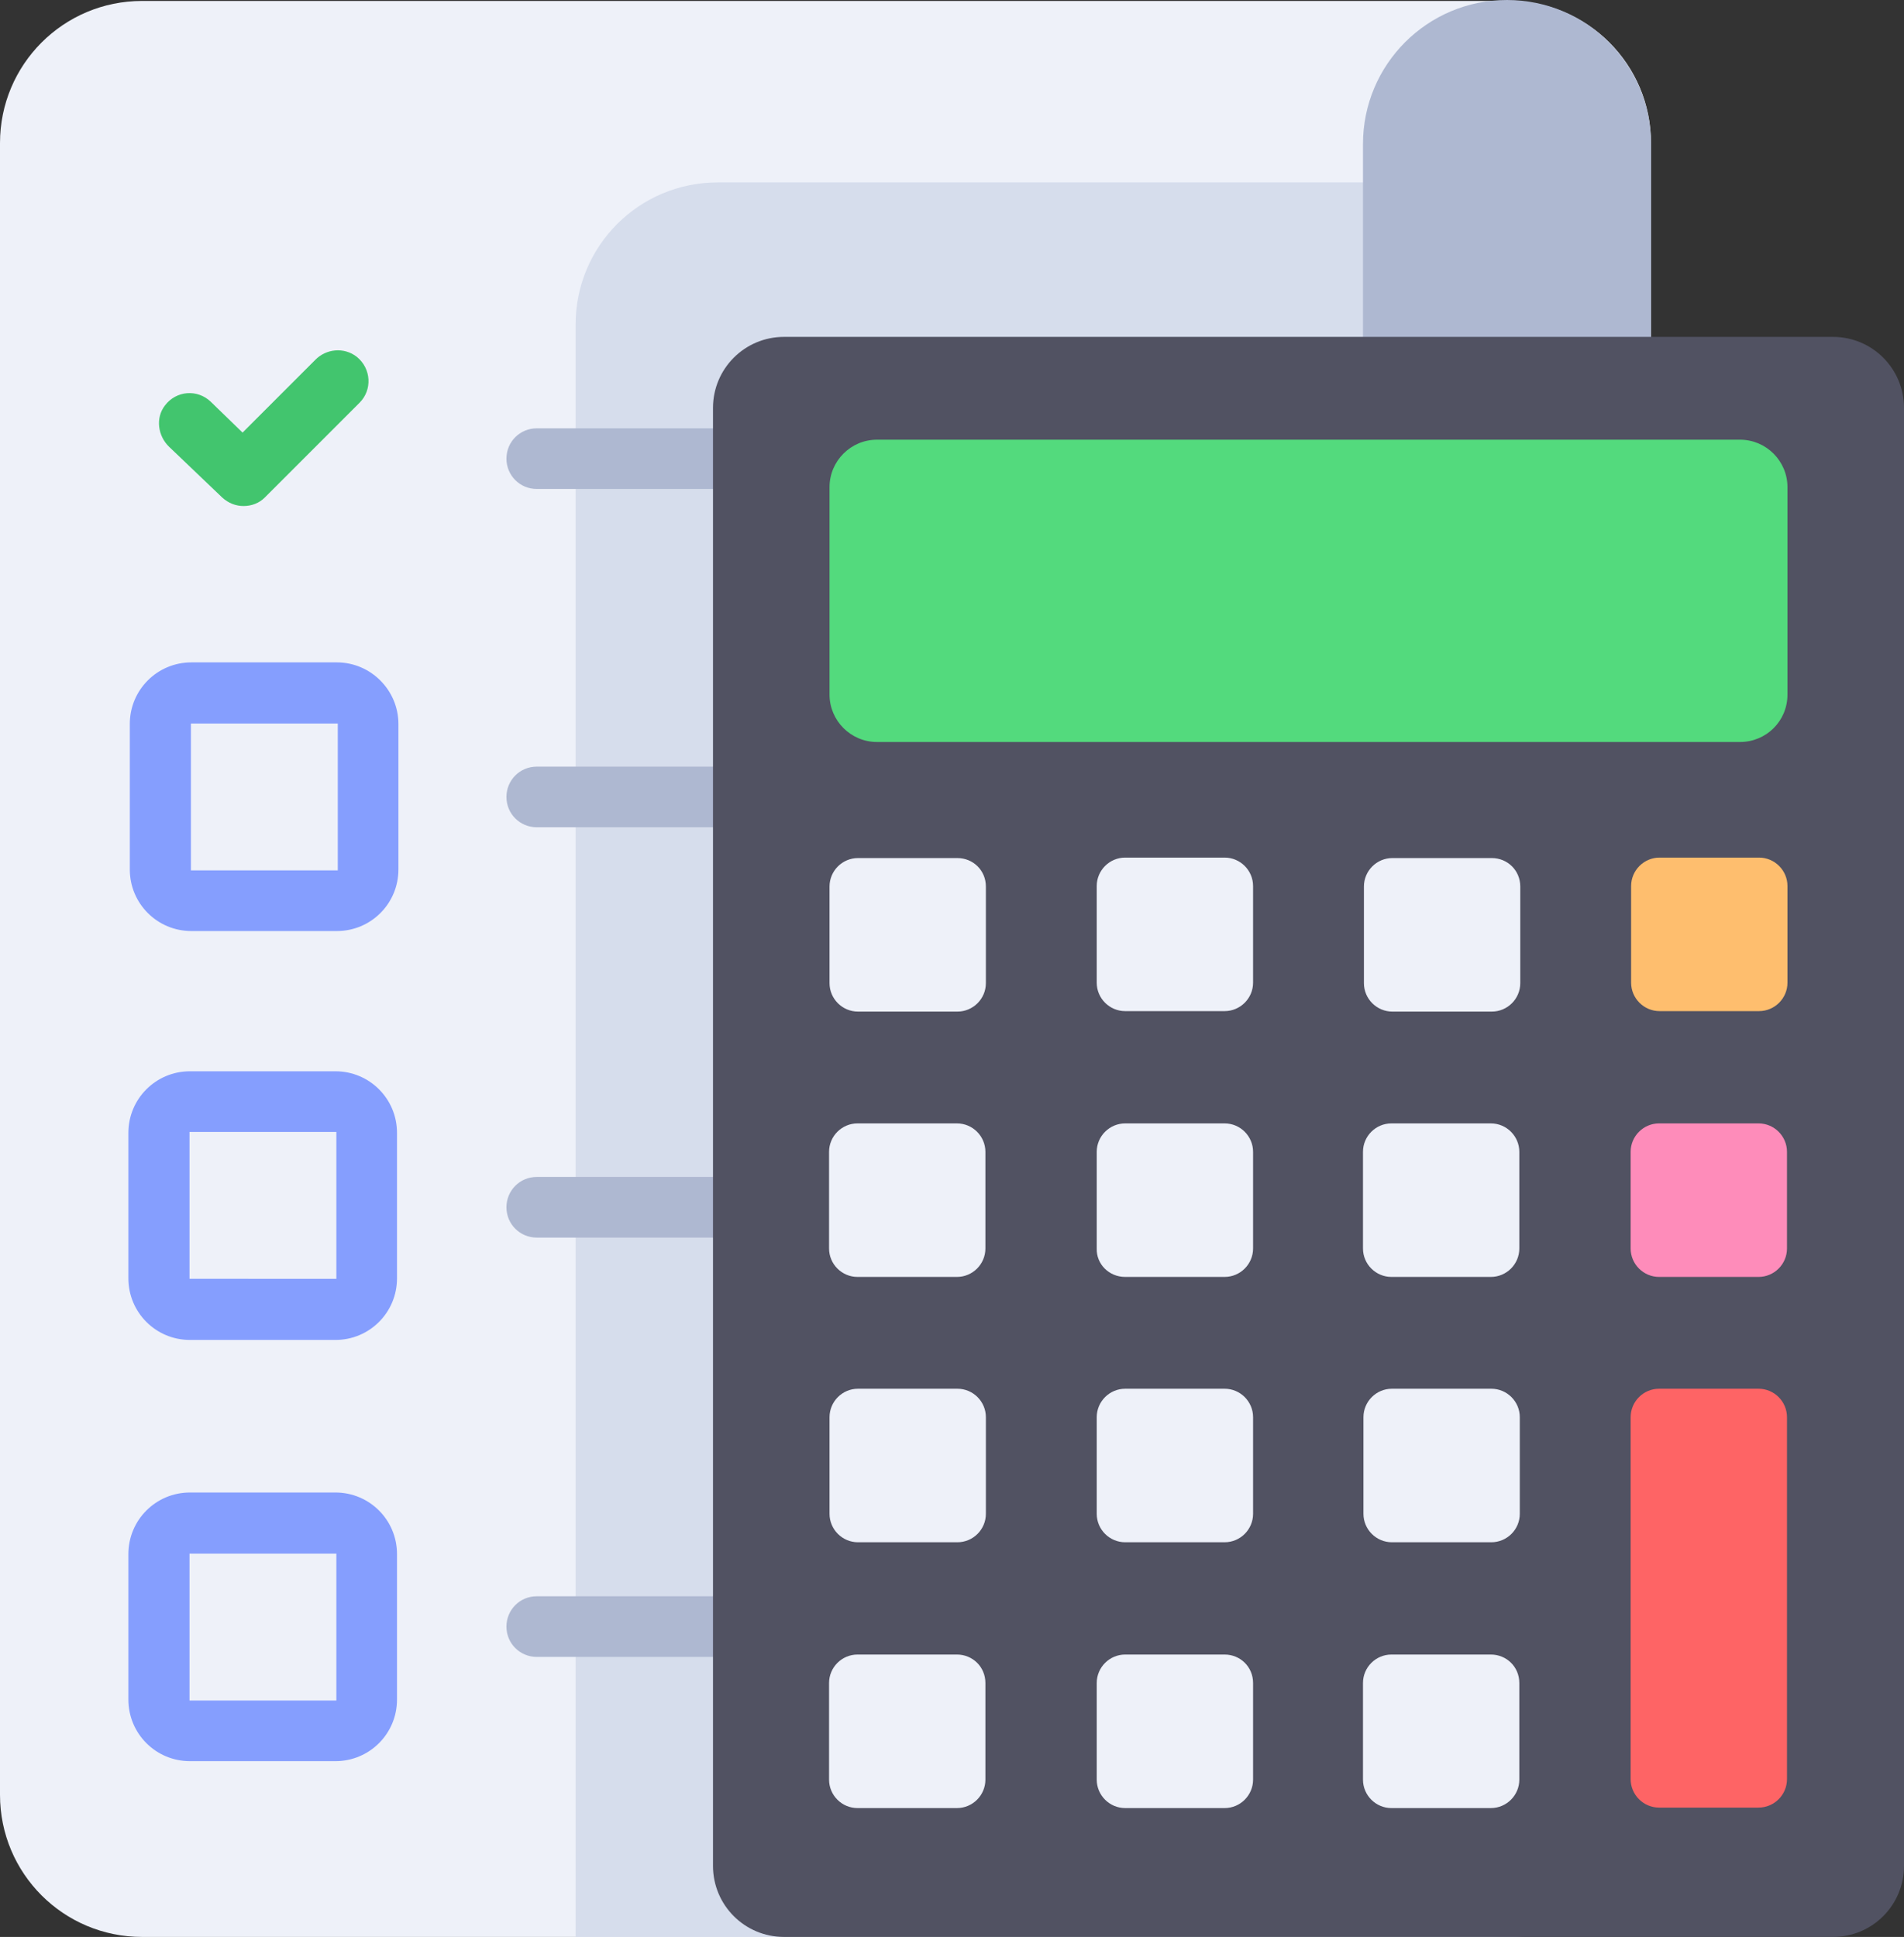 <svg xmlns="http://www.w3.org/2000/svg" xml:space="preserve" id="Layer_1" x="0" y="0" version="1.1" viewBox="0 0 401.9 408.8"><rect x="0" y="0" width="401.9" height="408.8" fill="#333333" stroke="none"/><style>.st0{fill:#eef1f9}</style><path d="M318.5 408.8H30c-16.6 0-30-13.4-30-30V30.2C0 13.6 13.4.2 30 .2h288.5c16.6 0 30 13.4 30 30v348.6c0 16.6-13.4 30-30 30z" class="st0"/><path d="M318.1 408.8H121.5V68.5c0-16.6 13.4-30 30-30h166.6v370.3z" fill="#d6ddec"/><path d="M318.1 408.8c-16.8 0-30.4-13.6-30.4-30.4v-348c0-16.8 13.6-30.4 30.4-30.4 16.8 0 30.4 13.6 30.4 30.4v348c0 16.8-13.6 30.4-30.4 30.4zM150.9 103.2h-37.6c-3.6 0-6.4-2.9-6.4-6.4 0-3.6 2.9-6.4 6.4-6.4h37.6c3.6 0 6.4 2.9 6.4 6.4 0 3.5-2.8 6.4-6.4 6.4zm6.4 65c0-3.6-2.9-6.4-6.4-6.4h-37.6c-3.6 0-6.4 2.9-6.4 6.4 0 3.6 2.9 6.4 6.4 6.4h37.6c3.6 0 6.4-2.9 6.4-6.4zm0 86.6c0-3.6-2.9-6.4-6.4-6.4h-37.6c-3.6 0-6.4 2.9-6.4 6.4 0 3.6 2.9 6.4 6.4 6.4h37.6c3.6 0 6.4-2.9 6.4-6.4zm0 88.5c0-3.6-2.9-6.4-6.4-6.4h-37.6c-3.6 0-6.4 2.9-6.4 6.4 0 3.6 2.9 6.4 6.4 6.4h37.6c3.6.1 6.4-2.8 6.4-6.4z" fill="#aeb8d1"/><path d="M386.9 408.8H165.5c-8.3 0-15-6.7-15-15V86.1c0-8.3 6.7-15 15-15h221.4c8.3 0 15 6.7 15 15v307.7c0 8.3-6.7 15-15 15z" fill="#515262"/><path d="M367.3 156.6H185.1c-5.5 0-10-4.5-10-10v-43.8c0-5.5 4.5-10 10-10h182.2c5.5 0 10 4.5 10 10v43.8c0 5.6-4.5 10-10 10z" fill="#53da7d"/><path d="M371.3 213.4h-21c-3.3 0-6-2.7-6-6V187c0-3.3 2.7-6 6-6h21c3.3 0 6 2.7 6 6v20.4c0 3.3-2.7 6-6 6z" fill="#febe6e"/><path d="M208.1 187.1v20.4c0 3.3-2.7 6-6 6h-21c-3.3 0-6-2.7-6-6v-20.4c0-3.3 2.7-6 6-6h21c3.3 0 6 2.6 6 6zm29.4 26.3h21c3.3 0 6-2.7 6-6V187c0-3.3-2.7-6-6-6h-21c-3.3 0-6 2.7-6 6v20.4c0 3.3 2.7 6 6 6zm77.4-32.3h-21c-3.3 0-6 2.7-6 6v20.4c0 3.3 2.7 6 6 6h21c3.3 0 6-2.7 6-6v-20.4c0-3.4-2.7-6-6-6zm-112.8 112h-21c-3.3 0-6 2.7-6 6v20.4c0 3.3 2.7 6 6 6h21c3.3 0 6-2.7 6-6v-20.4c0-3.3-2.7-6-6-6zm-.1 56.1h-21c-3.3 0-6 2.7-6 6v20.4c0 3.3 2.7 6 6 6h21c3.3 0 6-2.7 6-6v-20.4c0-3.4-2.7-6-6-6zm-21-79.7h21c3.3 0 6-2.7 6-6v-20.4c0-3.3-2.7-6-6-6h-21c-3.3 0-6 2.7-6 6v20.4c0 3.3 2.7 6 6 6zm77.5 23.6h-21c-3.3 0-6 2.7-6 6v20.4c0 3.3 2.7 6 6 6h21c3.3 0 6-2.7 6-6v-20.4c0-3.3-2.7-6-6-6zm0 56.1h-21c-3.3 0-6 2.7-6 6v20.4c0 3.3 2.7 6 6 6h21c3.3 0 6-2.7 6-6v-20.4c0-3.4-2.7-6-6-6zm-21-79.7h21c3.3 0 6-2.7 6-6v-20.4c0-3.3-2.7-6-6-6h-21c-3.3 0-6 2.7-6 6v20.4c-.1 3.3 2.6 6 6 6zm77.3 23.6h-21c-3.3 0-6 2.7-6 6v20.4c0 3.3 2.7 6 6 6h21c3.3 0 6-2.7 6-6v-20.4c0-3.3-2.7-6-6-6zm-.1 56.1h-21c-3.3 0-6 2.7-6 6v20.4c0 3.3 2.7 6 6 6h21c3.3 0 6-2.7 6-6v-20.4c0-3.4-2.7-6-6-6zm-21-79.7h21c3.3 0 6-2.7 6-6v-20.4c0-3.3-2.7-6-6-6h-21c-3.3 0-6 2.7-6 6v20.4c0 3.3 2.7 6 6 6z" class="st0"/><path d="M371.2 381.5h-21c-3.3 0-6-2.7-6-6v-76.4c0-3.3 2.7-6 6-6h21c3.3 0 6 2.7 6 6v76.4c0 3.3-2.7 6-6 6z" fill="#fe6465"/><path d="M371.2 269.5h-21c-3.3 0-6-2.7-6-6v-20.4c0-3.3 2.7-6 6-6h21c3.3 0 6 2.7 6 6v20.4c0 3.3-2.7 6-6 6z" fill="#fe8cba"/><path d="M71.1 139.8H40.4c-7.2 0-13 5.8-13 13v30.7c0 7.2 5.8 13 13 13h30.7c7.2 0 13-5.8 13-13v-30.7c0-7.1-5.8-13-13-13zm.2 43.9h-31v-31h31v31zm-.5 42.4H40.1c-7.2 0-13 5.8-13 13v30.7c0 7.2 5.8 13 13 13h30.7c7.2 0 13-5.8 13-13v-30.7c0-7.2-5.8-13-13-13zm.2 43.8H40v-31h31v31zm-.2 45.1H40.1c-7.2 0-13 5.8-13 13v30.7c0 7.2 5.8 13 13 13h30.7c7.2 0 13-5.8 13-13V328c0-7.2-5.8-13-13-13zm.2 43.9H40v-31h31v31z" fill="#859efe"/><path d="M51.4 106.8c-1.6 0-3.2-.6-4.5-1.8L35.7 94.3c-2.4-2.3-2.9-6.1-.9-8.7 2.4-3.2 6.9-3.5 9.7-.8l6.7 6.5L66.5 76c2.3-2.4 6.1-2.8 8.8-.7 3.1 2.5 3.3 7 .6 9.7l-20 20c-1.2 1.2-2.8 1.8-4.5 1.8z" fill="#42c56e"/></svg>